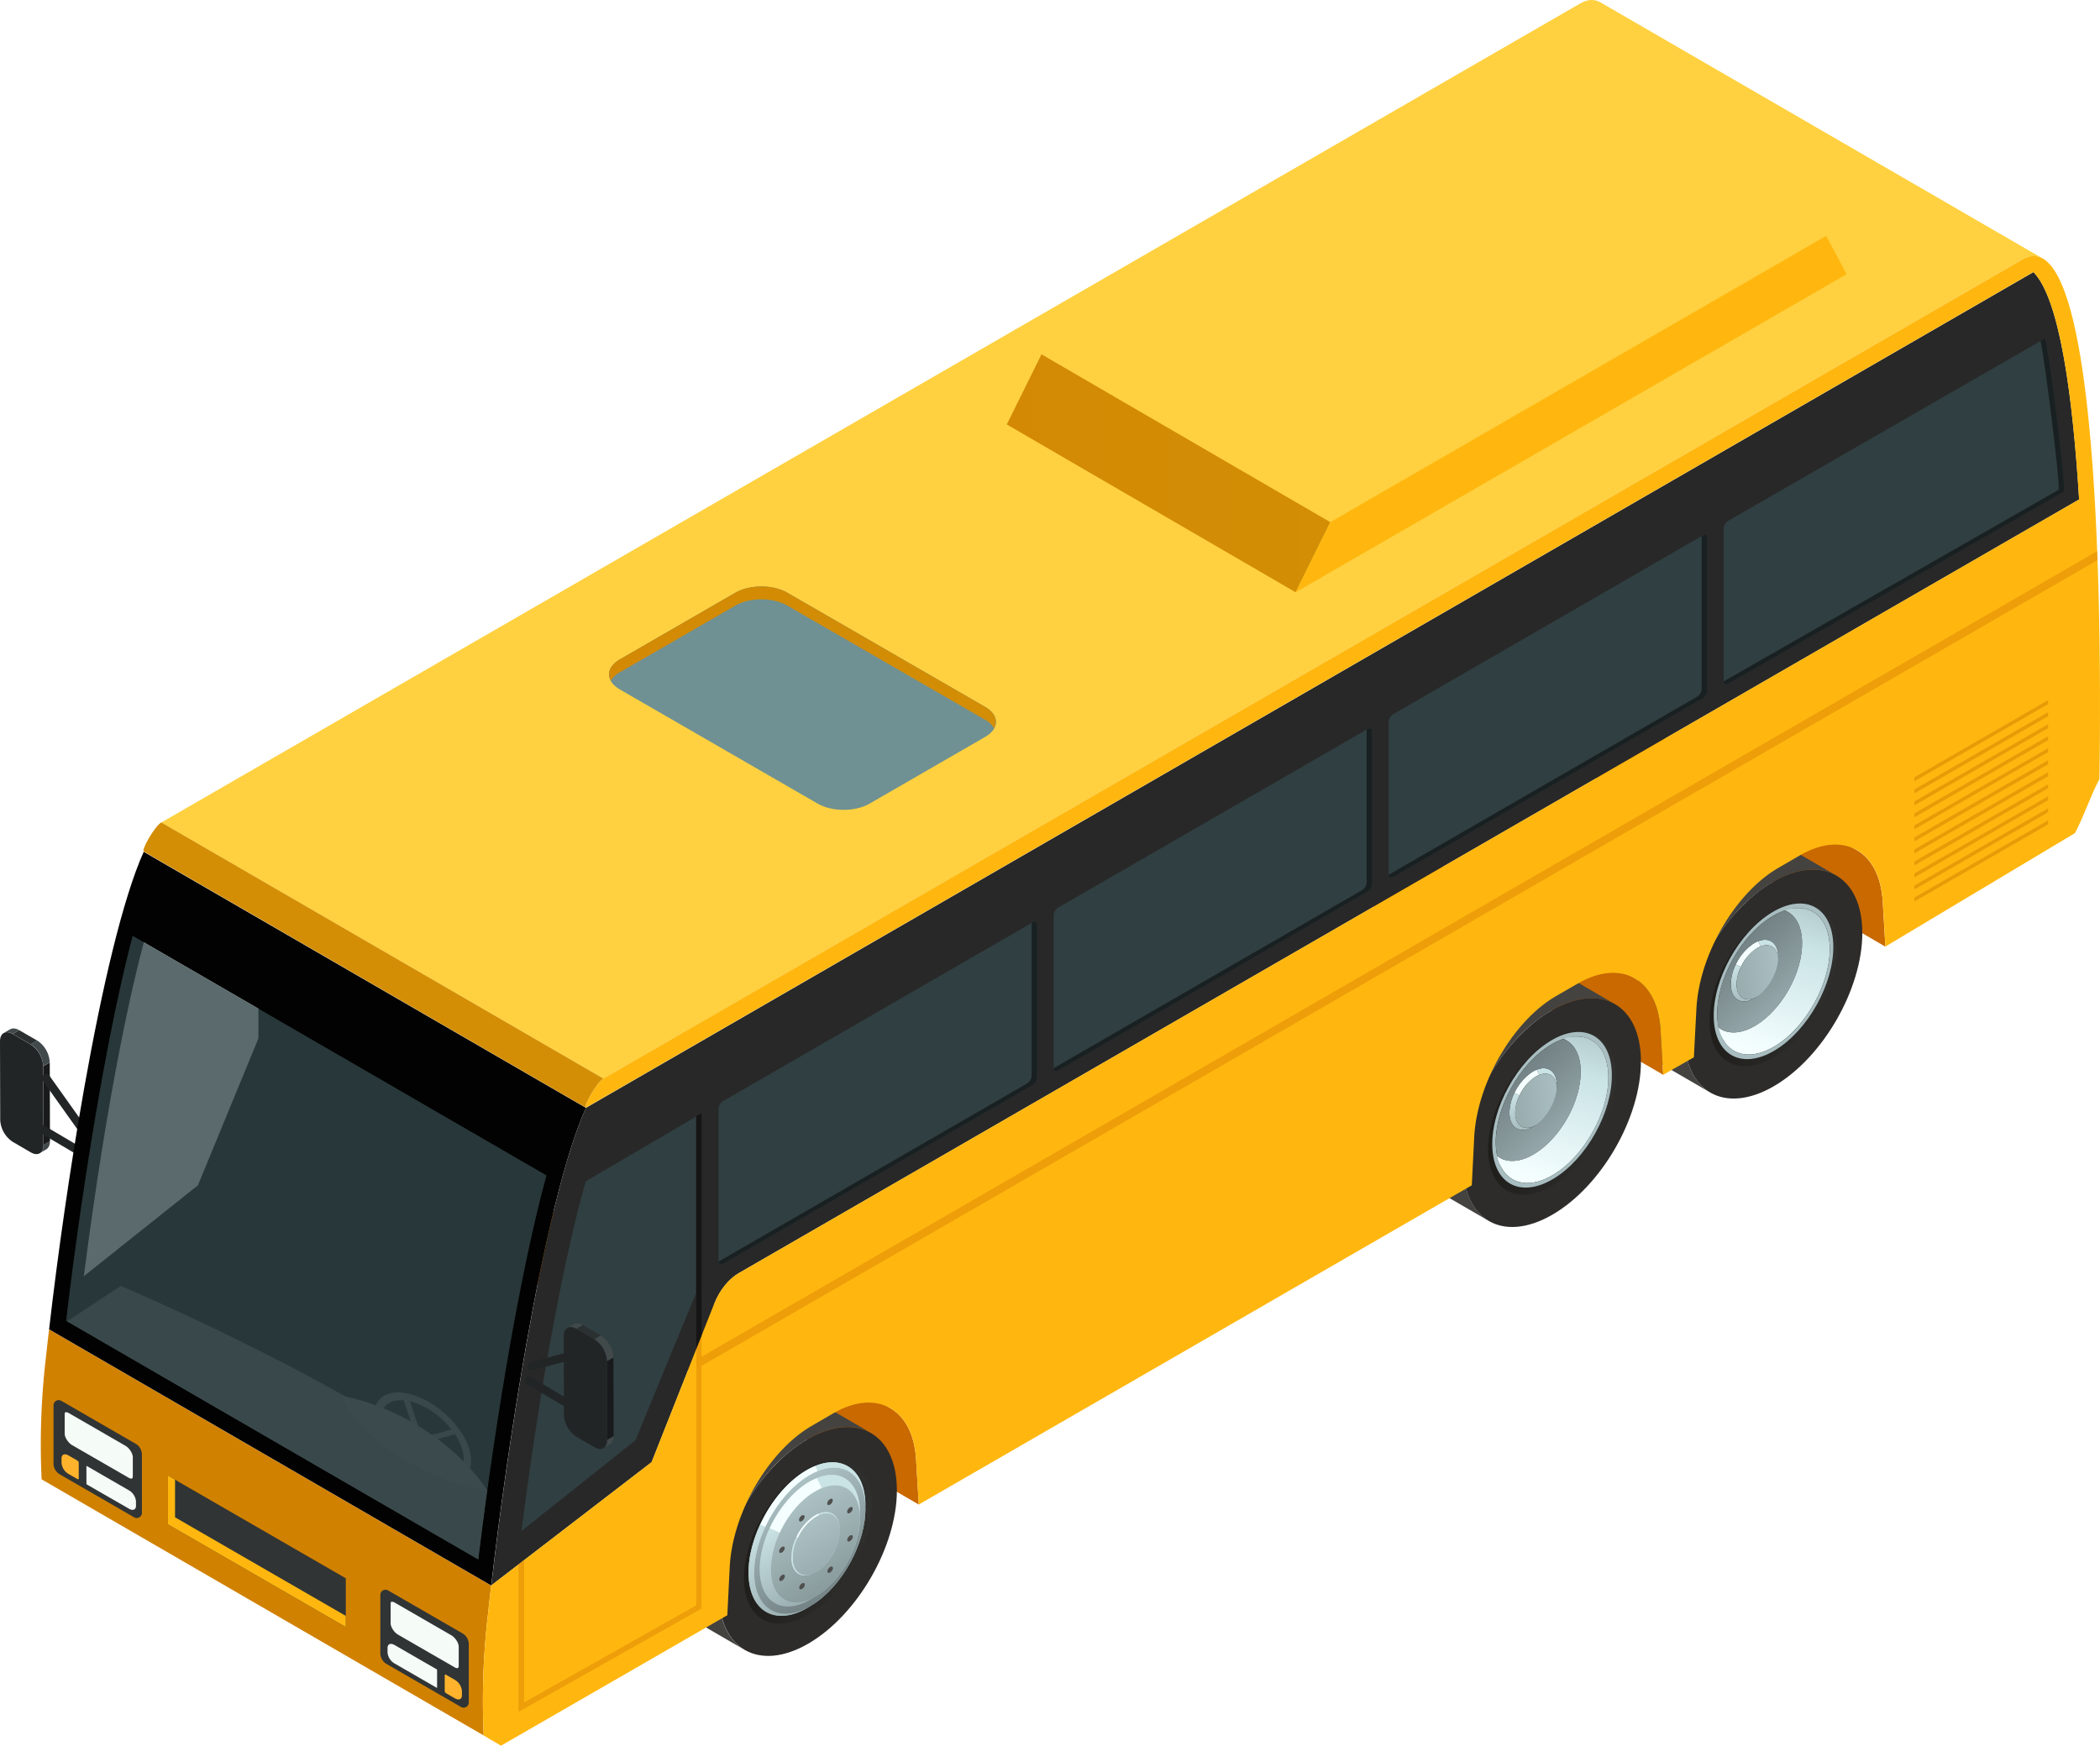 <svg xmlns="http://www.w3.org/2000/svg" xmlns:xlink="http://www.w3.org/1999/xlink" width="1000" height="831.45" viewBox="0 0 1000 831.45">
  <defs>
    <style>
      .cls-1 {
        fill: none;
      }

      .cls-2 {
        isolation: isolate;
      }

      .cls-3 {
        fill: #41494b;
      }

      .cls-4 {
        fill: #181a1b;
      }

      .cls-5 {
        fill: #2b3030;
      }

      .cls-6 {
        fill: #222526;
      }

      .cls-7 {
        fill: #c96900;
      }

      .cls-8 {
        fill: #444340;
      }

      .cls-9 {
        fill: #2d2c2b;
      }

      .cls-10, .cls-18, .cls-23, .cls-42, .cls-46 {
        opacity: 0.5;
      }

      .cls-10 {
        fill: url(#linear-gradient);
      }

      .cls-11 {
        fill: #f4feff;
      }

      .cls-12 {
        fill: #cae3e5;
      }

      .cls-13 {
        fill: url(#linear-gradient-2);
      }

      .cls-14 {
        fill: url(#linear-gradient-3);
      }

      .cls-15 {
        fill: url(#linear-gradient-4);
      }

      .cls-16 {
        fill: #a8bdc0;
      }

      .cls-17 {
        fill: url(#linear-gradient-5);
      }

      .cls-18 {
        fill: url(#linear-gradient-6);
      }

      .cls-19 {
        fill: url(#linear-gradient-7);
      }

      .cls-20 {
        fill: url(#linear-gradient-8);
      }

      .cls-21 {
        fill: url(#linear-gradient-9);
      }

      .cls-22 {
        fill: url(#linear-gradient-10);
      }

      .cls-23 {
        fill: url(#linear-gradient-11);
      }

      .cls-24 {
        fill: url(#linear-gradient-12);
      }

      .cls-25 {
        fill: url(#linear-gradient-13);
      }

      .cls-26 {
        fill: url(#linear-gradient-14);
      }

      .cls-27 {
        fill: url(#linear-gradient-15);
      }

      .cls-28 {
        fill: url(#linear-gradient-16);
      }

      .cls-29 {
        fill: url(#linear-gradient-17);
      }

      .cls-30 {
        fill: #50504f;
      }

      .cls-31, .cls-46 {
        fill: #d18100;
      }

      .cls-32, .cls-45 {
        fill: #ffd140;
      }

      .cls-33, .cls-42 {
        fill: #020202;
      }

      .cls-34 {
        clip-path: url(#clip-path);
      }

      .cls-35, .cls-43, .cls-45 {
        opacity: 0.4;
      }

      .cls-36 {
        fill: #d3d3d3;
      }

      .cls-37 {
        fill: #eaeaea;
      }

      .cls-38 {
        fill: #334547;
        opacity: 0.8;
      }

      .cls-39 {
        fill: #282828;
      }

      .cls-40 {
        fill: #ffb70f;
      }

      .cls-41 {
        fill: #d38e05;
      }

      .cls-43 {
        fill: #d37800;
      }

      .cls-44 {
        fill: url(#linear-gradient-18);
      }

      .cls-45 {
        mix-blend-mode: overlay;
      }

      .cls-47 {
        fill: #303435;
      }

      .cls-48 {
        fill: #f5fcf8;
      }

      .cls-49 {
        fill: #ffb32c;
      }

      .cls-50 {
        fill: #6f9193;
      }

      .cls-51 {
        fill: url(#linear-gradient-19);
      }
    </style>
    <linearGradient id="linear-gradient" x1="516.9" y1="468.73" x2="577.73" y2="468.73" gradientTransform="matrix(-1, 0, 0, 1, 1391.75, 0)" gradientUnits="userSpaceOnUse">
      <stop offset="0" stop-color="#323232"/>
      <stop offset="0.63" stop-color="#201f1d"/>
      <stop offset="1" stop-color="#12100c"/>
    </linearGradient>
    <linearGradient id="linear-gradient-2" x1="536.4" y1="478.18" x2="534.84" y2="502.36" gradientTransform="matrix(-0.99, 0.11, 0.11, 0.99, 1308.96, -73.43)" gradientUnits="userSpaceOnUse">
      <stop offset="0" stop-color="#cae3e5"/>
      <stop offset="1" stop-color="#9aaeb0"/>
    </linearGradient>
    <linearGradient id="linear-gradient-3" x1="517.81" y1="481.16" x2="538.95" y2="481.16" gradientTransform="matrix(-0.99, 0.11, 0.11, 0.99, 1308.96, -73.43)" gradientUnits="userSpaceOnUse">
      <stop offset="0" stop-color="#acc1c4"/>
      <stop offset="1" stop-color="#9aaeb0"/>
    </linearGradient>
    <linearGradient id="linear-gradient-4" x1="534.48" y1="520.1" x2="494.71" y2="430.24" gradientTransform="matrix(-0.99, 0.11, 0.11, 0.99, 1308.96, -73.43)" gradientUnits="userSpaceOnUse">
      <stop offset="0" stop-color="#f4feff"/>
      <stop offset="0.55" stop-color="#cae3e5"/>
      <stop offset="1" stop-color="#9aaeb0"/>
    </linearGradient>
    <linearGradient id="linear-gradient-5" x1="503.05" y1="517.05" x2="537.17" y2="469.68" gradientTransform="matrix(-0.99, 0.11, 0.11, 0.99, 1308.96, -73.43)" gradientUnits="userSpaceOnUse">
      <stop offset="0" stop-color="#acc1c4"/>
      <stop offset="1" stop-color="#748385"/>
    </linearGradient>
    <linearGradient id="linear-gradient-6" x1="622.32" y1="529.91" x2="683.15" y2="529.91" xlink:href="#linear-gradient"/>
    <linearGradient id="linear-gradient-7" x1="647.92" y1="527.37" x2="646.36" y2="551.54" xlink:href="#linear-gradient-2"/>
    <linearGradient id="linear-gradient-8" x1="629.34" y1="530.34" x2="650.47" y2="530.34" xlink:href="#linear-gradient-3"/>
    <linearGradient id="linear-gradient-9" x1="646" y1="569.29" x2="606.24" y2="479.42" xlink:href="#linear-gradient-4"/>
    <linearGradient id="linear-gradient-10" x1="614.58" y1="566.24" x2="648.69" y2="518.87" xlink:href="#linear-gradient-5"/>
    <linearGradient id="linear-gradient-11" x1="976.64" y1="734.18" x2="1037.49" y2="734.18" xlink:href="#linear-gradient"/>
    <linearGradient id="linear-gradient-12" x1="1021.74" y1="708.36" x2="993.24" y2="757.73" gradientTransform="matrix(-1, 0, 0, 1, 1391.75, 0)" gradientUnits="userSpaceOnUse">
      <stop offset="0" stop-color="#cfe7eb"/>
      <stop offset="0.51" stop-color="#a4b9bb"/>
      <stop offset="1" stop-color="#7f9191"/>
    </linearGradient>
    <linearGradient id="linear-gradient-13" x1="1019.68" y1="710.32" x2="992.56" y2="757.29" gradientTransform="matrix(-1, 0, 0, 1, 1391.75, 0)" xlink:href="#linear-gradient-5"/>
    <linearGradient id="linear-gradient-14" x1="1014.3" y1="716.45" x2="992.56" y2="754.11" gradientTransform="matrix(-1, 0, 0, 1, 1391.75, 0)" gradientUnits="userSpaceOnUse">
      <stop offset="0" stop-color="#acc1c4"/>
      <stop offset="1" stop-color="#899b9c"/>
    </linearGradient>
    <linearGradient id="linear-gradient-15" x1="1008.73" y1="725.61" x2="997.31" y2="745.4" gradientTransform="matrix(-1, 0, 0, 1, 1391.75, 0)" xlink:href="#linear-gradient-3"/>
    <linearGradient id="linear-gradient-16" x1="1031.17" y1="731.32" x2="1011.62" y2="765.2" gradientTransform="matrix(-1, 0, 0, 1, 1391.75, 0)" xlink:href="#linear-gradient-2"/>
    <linearGradient id="linear-gradient-17" x1="1037.58" y1="730.65" x2="1014.77" y2="770.16" gradientTransform="matrix(-1, 0, 0, 1, 1391.75, 0)" xlink:href="#linear-gradient-2"/>
    <clipPath id="clip-path">
      <path class="cls-1" d="M63.18,445.73C58,465.33,52.77,490.1,47.56,519.39c-6.15,34.76-11.83,73.52-16.09,109.72L227.76,742.79c4.21-34.63,9.63-71.16,15.46-104.09,4.33-24.34,10.21-53.94,17-78.87Z"/>
    </clipPath>
    <linearGradient id="linear-gradient-18" x1="479.42" y1="225.4" x2="633.53" y2="225.4" gradientUnits="userSpaceOnUse">
      <stop offset="0" stop-color="#d38904"/>
      <stop offset="1" stop-color="#d38e05"/>
    </linearGradient>
    <linearGradient id="linear-gradient-19" x1="290.08" y1="313.08" x2="474.2" y2="313.08" xlink:href="#linear-gradient-18"/>
  </defs>
  <title>bus</title>
  <g id="Слой_2" data-name="Слой 2">
    <g id="_0" data-name="0">
      <g>
        <g>
          <g>
            <g class="cls-2">
              <g class="cls-2">
                <g class="cls-2">
                  <path class="cls-3" d="M18.94,549.23l3.09-1.8c1.09-.63,1.76-2,1.77-3.9l-3.09,1.8c0,1.92-.68,3.26-1.77,3.9Z"/>
                </g>
              </g>
              <g class="cls-2">
                <g class="cls-2">
                  <path class="cls-3" d="M6,492.45l3.09-1.8c-1.66-1-3.17-1-4.26-.41L1.77,492c1.09-.64,2.6-.55,4.26.41Z"/>
                </g>
              </g>
              <polygon class="cls-4" points="20.7 545.33 23.8 543.53 23.7 506.04 20.61 507.83 20.7 545.33"/>
              <polygon class="cls-5" points="14.62 497.41 17.71 495.61 9.12 490.65 6.03 492.45 14.62 497.41"/>
              <g class="cls-2">
                <path class="cls-3" d="M20.61,507.83,23.7,506a13.27,13.27,0,0,0-6-10.43l-3.09,1.8a13.27,13.27,0,0,1,6,10.43Z"/>
              </g>
              <path class="cls-6" d="M6,492.45c-3.31-1.91-6-.36-6,3.49l.1,37.5a13.27,13.27,0,0,0,6,10.43l8.59,5c3.31,1.91,6,.36,6-3.49l-.1-37.5a13.27,13.27,0,0,0-6-10.43Z"/>
            </g>
            <path class="cls-6" d="M38.88,550.91a2,2,0,0,0,1-3.68L18.13,534.38c-.92-.58-3,2.85-2,3.4l21.76,12.85A1.9,1.9,0,0,0,38.88,550.91Z"/>
            <path class="cls-6" d="M41.66,543.2a2,2,0,0,0,1.61-3.12L23.75,512.64a2,2,0,1,0-3.22,2.29l19.53,27.44A2,2,0,0,0,41.66,543.2Z"/>
          </g>
          <g>
            <g class="cls-2">
              <g>
                <path class="cls-7" d="M710,321l1.27,21.48,186.53,108.4-1.27-21.48c-.72-12-5.32-20.39-12.21-24.39L697.82,296.56C704.71,300.57,709.31,308.92,710,321Z"/>
                <g>
                  <g class="cls-2">
                    <path class="cls-8" d="M786.06,447.88a102,102,0,0,1,16.4-25.79A75.18,75.18,0,0,1,821,406.49c11.78-6.8,22.46-7.43,30.17-3l23.32,13.55c-7.71-4.48-18.38-3.85-30.17,3a75.18,75.18,0,0,0-18.52,15.59,102,102,0,0,0-16.4,25.79c-4.65,10.52-7.35,21.56-7.32,31.75,0,13.36,4.76,22.77,12.36,27.19L791.1,506.81c-7.61-4.42-12.32-13.82-12.36-27.19C778.71,469.43,781.41,458.39,786.06,447.88Z"/>
                    <path class="cls-9" d="M844.3,420c23.41-13.52,42.45-2.67,42.52,24.19S868,503.89,844.58,517.41s-42.45,2.67-42.52-24.23S820.89,433.56,844.3,420Z"/>
                  </g>
                  <path class="cls-10" d="M844.34,433.79c16.8-9.7,30.46-1.91,30.51,17.36S861.33,494,844.54,503.66s-30.46,1.91-30.51-17.39S827.54,443.49,844.34,433.79Z"/>
                  <g>
                    <g class="cls-2">
                      <g class="cls-2">
                        <g class="cls-2">
                          <path class="cls-11" d="M846.77,455.49l0,1.61c.14,6.32-4.19,14.11-9.67,17.42l-.17.1-1.38.8.19-.11c6.23-3.76,11.16-12.63,11-19.81Z"/>
                        </g>
                      </g>
                      <path class="cls-12" d="M837.19,448.29l1.18,2.48c4.67-1.86,8.3.7,8.43,6.33l0-1.61c-.14-6.41-4.27-9.31-9.59-7.2Z"/>
                      <g class="cls-2">
                        <g class="cls-2">
                          <path class="cls-13" d="M835.58,475.41l1.38-.8c-5.4,3.15-9.86.7-10-5.56a19.33,19.33,0,0,1,2.05-8.53l-2.47-1.13a22,22,0,0,0-2.34,9.7c.16,7.11,5.23,9.91,11.38,6.32Z"/>
                          <path class="cls-11" d="M835.21,449.28a13.55,13.55,0,0,1,2-1l1.18,2.48a11.86,11.86,0,0,0-1.74.87,21.14,21.14,0,0,0-7.62,8.89l-2.47-1.13A24.06,24.06,0,0,1,835.21,449.28Z"/>
                        </g>
                      </g>
                      <path class="cls-14" d="M836.63,451.64c-5.48,3.3-9.81,11.1-9.67,17.42s4.69,8.76,10.17,5.46,9.81-11.1,9.67-17.42S842.11,448.34,836.63,451.64Z"/>
                      <g class="cls-2">
                        <path class="cls-15" d="M855.78,432.5l-6.54.2s-1.67.23-.51.54c5.54,1.49,9.21,6.91,9.4,15.39.32,14.42-9.57,32.21-22.07,39.75-7.59,4.57-14.4,4.32-18.65.19-.85-.82.53,2,.53,2l2.52,4.48c4.49,8,13.94,9.73,24.72,3.23,14.81-8.93,26.51-30,26.13-47.07-.27-12.15-6.57-19-15.52-18.71Z"/>
                      </g>
                      <path class="cls-16" d="M873,450.22c.4,18.13-12,40.5-27.75,50s-28.79,2.47-29.18-15.66,12-40.5,27.75-50S872.57,432.09,873,450.22Zm-29.14-13.75c-14.81,8.93-26.51,30-26.13,47.07s12.68,23.67,27.48,14.75,26.51-30,26.13-47.07-12.68-23.67-27.48-14.75Z"/>
                    </g>
                    <path class="cls-17" d="M818.37,489.41c4.28,3.31,10.65,3.23,17.7-1,12.5-7.54,22.39-25.34,22.07-39.75-.17-7.88-3.37-13.09-8.26-15a30.45,30.45,0,0,0-6,2.82c-14.81,8.93-26.51,30-26.13,47.07A30.15,30.15,0,0,0,818.37,489.41Zm5.84-20.32c-.16-7.18,4.77-16.05,11-19.81s11.41-1,11.57,6.21-4.77,16.05-11,19.81S824.36,476.28,824.21,469.09Z"/>
                  </g>
                </g>
                <path class="cls-7" d="M778.57,466,592,357.63c6.89,4,11.49,12.36,12.21,24.39l1.27,21.48L792,511.91l-1.27-21.48C790.05,478.39,785.46,470,778.57,466Z"/>
                <g>
                  <g class="cls-2">
                    <path class="cls-8" d="M680.64,509.06A102,102,0,0,1,697,483.27a75.18,75.18,0,0,1,18.52-15.59c11.78-6.8,22.46-7.43,30.17-3L769,478.27c-7.71-4.48-18.38-3.85-30.17,3a75.17,75.17,0,0,0-18.52,15.59A102,102,0,0,0,704,522.61c-4.65,10.52-7.35,21.56-7.32,31.75,0,13.36,4.76,22.77,12.36,27.19L685.68,568c-7.61-4.42-12.33-13.82-12.36-27.19C673.29,530.62,676,519.58,680.64,509.06Z"/>
                    <path class="cls-9" d="M738.88,481.23c23.41-13.52,42.45-2.67,42.52,24.19s-18.84,59.66-42.25,73.17-42.45,2.67-42.52-24.23S715.47,494.74,738.88,481.23Z"/>
                  </g>
                  <path class="cls-18" d="M738.92,495c16.8-9.7,30.46-1.91,30.51,17.36s-13.52,42.81-30.31,52.51-30.46,1.91-30.51-17.39S722.12,504.68,738.92,495Z"/>
                  <g>
                    <g class="cls-2">
                      <g class="cls-2">
                        <g class="cls-2">
                          <path class="cls-11" d="M741.35,516.67l0,1.61c.14,6.32-4.19,14.11-9.67,17.42l-.17.1-1.38.8.19-.11c6.23-3.76,11.16-12.63,11-19.81Z"/>
                        </g>
                      </g>
                      <path class="cls-12" d="M731.77,509.47l1.18,2.48c4.67-1.86,8.3.7,8.43,6.33l0-1.61c-.14-6.41-4.27-9.31-9.59-7.2Z"/>
                      <g class="cls-2">
                        <g class="cls-2">
                          <path class="cls-19" d="M730.16,536.6l1.38-.8c-5.4,3.15-9.86.69-10-5.56a19.33,19.33,0,0,1,2.05-8.53l-2.47-1.13a22,22,0,0,0-2.34,9.7c.16,7.11,5.23,9.91,11.38,6.32Z"/>
                          <path class="cls-11" d="M729.78,510.47a13.58,13.58,0,0,1,2-1l1.18,2.48a11.86,11.86,0,0,0-1.74.87,21.15,21.15,0,0,0-7.62,8.89l-2.47-1.13A24.06,24.06,0,0,1,729.78,510.47Z"/>
                        </g>
                      </g>
                      <path class="cls-20" d="M731.21,512.82c-5.48,3.3-9.81,11.1-9.67,17.42s4.69,8.76,10.17,5.46,9.81-11.1,9.67-17.42S736.69,509.52,731.21,512.82Z"/>
                      <g class="cls-2">
                        <path class="cls-21" d="M750.36,493.69l-6.54.2s-1.67.23-.51.54c5.54,1.49,9.21,6.91,9.4,15.39.32,14.42-9.57,32.21-22.07,39.75-7.59,4.57-14.4,4.32-18.65.19-.85-.82.53,2,.53,2l2.52,4.48c4.49,8,13.94,9.73,24.72,3.23,14.81-8.93,26.51-30,26.13-47.07-.27-12.15-6.57-19-15.52-18.71Z"/>
                      </g>
                      <path class="cls-16" d="M767.54,511.4c.4,18.13-12,40.5-27.75,50s-28.79,2.47-29.18-15.66,12-40.5,27.75-50S767.15,493.28,767.54,511.4ZM738.4,497.66c-14.81,8.93-26.51,30-26.13,47.07s12.68,23.67,27.48,14.75,26.51-30,26.13-47.07-12.68-23.67-27.48-14.75Z"/>
                    </g>
                    <path class="cls-22" d="M712.95,550.6c4.28,3.31,10.65,3.23,17.7-1,12.5-7.54,22.39-25.34,22.07-39.75-.17-7.88-3.37-13.09-8.26-15a30.44,30.44,0,0,0-6,2.82c-14.81,8.93-26.51,30-26.13,47.07A30.15,30.15,0,0,0,712.95,550.6Zm5.84-20.32c-.16-7.18,4.77-16.05,11-19.81s11.41-1,11.57,6.21-4.77,16.05-11,19.81S718.94,537.46,718.79,530.28Z"/>
                  </g>
                </g>
                <path class="cls-7" d="M424,670.73,237.49,562.33c6.89,4,11.49,12.36,12.21,24.39L251,608.21,437.5,716.6l-1.27-21.48C435.51,683.09,430.91,674.73,424,670.73Z"/>
                <g>
                  <g class="cls-2">
                    <path class="cls-8" d="M326.29,713.33a102,102,0,0,1,16.41-25.8,75.21,75.21,0,0,1,18.53-15.6c11.79-6.81,22.47-7.44,30.18-3l23.33,13.56c-7.71-4.48-18.39-3.85-30.18,3A75.21,75.21,0,0,0,366,701.08a102,102,0,0,0-16.41,25.8c-4.65,10.52-7.36,21.57-7.33,31.76,0,13.37,4.76,22.77,12.37,27.2l-23.33-13.56c-7.61-4.42-12.33-13.83-12.37-27.2C318.93,734.89,321.64,723.85,326.29,713.33Z"/>
                    <path class="cls-9" d="M384.55,685.48C408,672,427,682.81,427.09,709.68s-18.84,59.68-42.26,73.2-42.46,2.67-42.54-24.24S361.13,699,384.55,685.48Z"/>
                  </g>
                  <path class="cls-23" d="M384.59,699.24c16.8-9.7,30.47-1.91,30.52,17.37s-13.52,42.82-30.33,52.53-30.47,1.91-30.52-17.39S367.79,708.94,384.59,699.24Z"/>
                  <g>
                    <g class="cls-2">
                      <path class="cls-24" d="M383.18,700.78c-15.36,9.5-27.32,31.65-26.73,49.47s13.52,24.57,28.88,15.07,27.32-31.65,26.73-49.47S398.54,691.28,383.18,700.78Z"/>
                      <g class="cls-2">
                        <g class="cls-2">
                          <path class="cls-12" d="M412.08,716.43l0,1.56c.31,16.86-11,37.58-25.45,46.53l-1.32.81c15.19-9.4,27.07-31.17,26.75-48.89Z"/>
                        </g>
                      </g>
                      <path class="cls-25" d="M412.09,717.44c.57,17-10.82,38-25.44,47.08s-26.92,2.62-27.48-14.34,10.82-38,25.44-47.08S411.53,700.48,412.09,717.44Zm-27.38-11.3c-13.17,8.14-23.43,27.13-22.92,42.41s11.59,21.06,24.76,12.92,23.43-27.13,22.92-42.41S397.88,698,384.71,706.14Z"/>
                      <g class="cls-2">
                        <g class="cls-2">
                          <path class="cls-12" d="M409.48,719.55l.06,3c.24,13.52-8.81,30.13-20.4,37.29l-2.58,1.58c13-8.06,23.2-26.72,22.93-41.92Z"/>
                        </g>
                      </g>
                      <path class="cls-26" d="M409.53,722.16c.45,13.59-8.68,30.49-20.39,37.73s-21.58,2.1-22-11.5,8.68-30.49,20.39-37.73S409.07,708.57,409.53,722.16Zm-21.65-.24c-6.36,3.93-11.31,13.1-11.07,20.48s5.6,10.17,12,6.24,11.31-13.1,11.07-20.48-5.6-10.17-12-6.24Z"/>
                      <g class="cls-2">
                        <g class="cls-2">
                          <path class="cls-12" d="M399.77,727.25l0,.48q0,.43.06.88c.24,7.14-4.56,16-10.72,19.83q-.53.33-1.06.59l-.43.22q.54-.27,1.09-.61c6.36-3.93,11.31-13.1,11.07-20.48q0-.47-.06-.91Z"/>
                        </g>
                      </g>
                      <path class="cls-12" d="M389.62,721l.37.68c5.14-2.26,9.27.2,9.83,6.06l0-.48c-.58-6-4.85-8.59-10.16-6.25Z"/>
                      <path class="cls-12" d="M387.67,749.26l.43-.22c-5.68,2.89-10.3.1-10.52-6.64a22.06,22.06,0,0,1,2.35-10l-.7-.33a22.78,22.78,0,0,0-2.43,10.31c.23,7,5,9.84,10.87,6.85Z"/>
                      <path class="cls-27" d="M388.3,722.57c-6.16,3.81-11,12.69-10.72,19.83s5.42,9.85,11.58,6,11-12.69,10.72-19.83S394.45,718.76,388.3,722.57Z"/>
                      <path class="cls-12" d="M389,704l2.32,4.77c10-4.07,17.85,1.34,18.25,13.44q0,.22,0,.44l-.06-3q0-.25,0-.49C409,705.46,400.18,699.38,389,704Z"/>
                      <path class="cls-12" d="M388.14,698.23l1.19,2.44c12.46-5.08,22.26,1.67,22.77,16.77,0,.18,0,.37,0,.55l0-1.56q0-.29,0-.58c-.53-15.87-10.84-23-23.93-17.62Z"/>
                      <path class="cls-28" d="M386.55,761.47l2.58-1.58c-11.71,7.25-21.58,2.1-22-11.5A41.59,41.59,0,0,1,371.3,730l-4.8-2.13c-3.15,6.79-4.93,14.06-4.71,20.65.51,15.28,11.59,21.06,24.76,12.92Z"/>
                      <g class="cls-2">
                        <g class="cls-2">
                          <path class="cls-29" d="M385.33,765.32l1.32-.81c-14.61,9-26.92,2.62-27.48-14.34-.24-7.31,1.73-15.37,5.23-22.92l-2.46-1.09c-3.67,7.93-5.75,16.41-5.49,24.08.59,17.82,13.52,24.57,28.88,15.07Z"/>
                          <g>
                            <path class="cls-11" d="M387.87,721.92a14.09,14.09,0,0,1,1.74-.92l.37.68a13.79,13.79,0,0,0-1.69.89,23.79,23.79,0,0,0-8.36,9.85l-.7-.33A24.57,24.57,0,0,1,387.87,721.92Z"/>
                            <path class="cls-11" d="M384.71,706.14A28.61,28.61,0,0,1,389,704l2.32,4.77a25.5,25.5,0,0,0-3.78,1.94C380.83,714.79,375,722,371.3,730l-4.8-2.13C370.66,718.92,377.22,710.77,384.71,706.14Z"/>
                            <path class="cls-11" d="M383.18,700.78a33.47,33.47,0,0,1,5-2.55l1.19,2.44a31.78,31.78,0,0,0-4.71,2.42c-8.32,5.14-15.59,14.19-20.21,24.16l-2.46-1.09C366.8,715.69,374.44,706.18,383.18,700.78Z"/>
                          </g>
                        </g>
                      </g>
                    </g>
                    <path class="cls-30" d="M404.18,718.4c.66-.68,1.44-.84,1.74-.35s0,1.44-.66,2.12-1.44.84-1.74.35S403.51,719.09,404.18,718.4Zm-10.06,30.47c.3.49,1.08.34,1.74-.35s1-1.63.66-2.12-1.08-.34-1.74.35S393.82,748.38,394.12,748.88Zm-20.53-11c.26-.83-.08-1.39-.77-1.26a2.65,2.65,0,0,0-1.7,1.75c-.26.83.08,1.39.77,1.26A2.65,2.65,0,0,0,373.58,737.85Zm29.95-4.93c-.26.83.08,1.39.77,1.26a2.65,2.65,0,0,0,1.7-1.75c.26-.83-.08-1.39-.77-1.26A2.65,2.65,0,0,0,403.53,732.92Zm-22.93-8.56c.3.49,1.08.34,1.74-.35s1-1.63.66-2.12-1.08-.34-1.74.35S380.3,723.87,380.6,724.36Zm-9.4,28.35c.3.49,1.08.34,1.74-.35s1-1.63.66-2.12-1.08-.34-1.74.35S370.9,752.22,371.2,752.71Zm9.48,3c-.26.83.08,1.39.77,1.26a2.65,2.65,0,0,0,1.7-1.75c.26-.83-.08-1.39-.77-1.26A2.65,2.65,0,0,0,380.68,755.67ZM394,715.58c-.26.83.08,1.39.77,1.26a2.65,2.65,0,0,0,1.7-1.75c.26-.83-.08-1.39-.77-1.26A2.65,2.65,0,0,0,394,715.58Z"/>
                  </g>
                </g>
              </g>
              <g class="cls-2">
                <path class="cls-31" d="M230.35,826.59l-210.53-122A352.83,352.83,0,0,1,21.59,649c.57-5.1,1.13-10.37,1.79-15.81l210.53,122c-.66,5.44-1.23,10.71-1.79,15.81a352.91,352.91,0,0,0-1.78,55.68Z"/>
              </g>
              <path class="cls-32" d="M762.3,1.22c-2.93-1.7-6.17-1.68-9.76.39L76.79,391.76l210.53,122L963.07,123.57c3.58-2.07,6.83-2.09,9.76-.39Z"/>
              <path class="cls-33" d="M68.43,405.7C58.4,428,48.48,471,40.12,518.07c-6.85,38.72-12.73,80.22-16.74,115.08l210.53,122c4-34.86,9.89-76.36,16.74-115.08C259,593,268.93,549.92,279,527.65Zm54.63,88.86-28.82,70L39.92,607.84C51.58,517,63.7,466.63,68.48,448.8l54.58,31.61Z"/>
              <g class="cls-34">
                <g class="cls-35">
                  <g>
                    <path class="cls-36" d="M178.68,677.27c2.35,11.12,14.42,23.47,26.89,27.54s20.71-1.67,18.36-12.79S209.52,668.55,197,664.49,176.33,666.16,178.68,677.27Zm2.87,1.74c-2-9.56,5.06-14.5,15.79-11s21.11,14.13,23.13,23.69-5.06,14.5-15.79,11S183.58,688.57,181.55,679Z"/>
                    <polygon class="cls-36" points="194.44 665.4 201.07 684.79 216.74 680.31 217.46 682.83 199.4 688 191.96 666.25 194.44 665.4"/>
                  </g>
                  <path class="cls-36" d="M28.32,631.79l29.13-19.31s122.93,51.62,181.2,102.76l-19.27,49.36L27.7,645.54Z"/>
                  <path class="cls-37" d="M163.55,665.06c4.19,18.12,41.89,42.06,68.47,44.85,0,0-8.7-14.67-28.12-27.76C182.34,667.62,163.55,665.06,163.55,665.06Z"/>
                </g>
              </g>
              <path class="cls-38" d="M63.18,445.73C58,465.33,52.77,490.1,47.56,519.39c-6.15,34.76-11.83,73.52-16.09,109.72L227.76,742.79c4.21-34.63,9.63-71.16,15.46-104.09,4.33-24.34,10.21-53.94,17-78.87Z"/>
              <path class="cls-39" d="M968.31,129.6c12.46,12.52,18.68,58.53,21.77,108.29L351.82,606.38c-4.73,2.73-9.11,8.15-11.51,14.2l-30,75.83-76.35,58.69c4-34.86,9.89-76.36,16.74-115.08C259,593,268.93,549.92,279,527.65Z"/>
              <path class="cls-40" d="M963.07,123.57c38.8-22.4,37.48,194.92,36.66,247.55-3.08,5.28-8.57,20.35-11.7,25.71l-90.21,54-1.27-21.48c-1.47-24.53-19-33.77-39.36-22l-10.33,6c-20.32,11.73-37.78,41.2-39.06,67.32l-1.19,22.91L792,511.91l-1.27-21.48c-1.47-24.53-19-33.77-39.36-22l-10.28,5.93C720.82,486,703.36,515.51,702,541.66l-1.14,22.88L437.5,716.6l-1.27-21.48c-1.47-24.53-19-33.77-39.36-22l-10.33,6c-20.27,11.7-37.78,41.2-39.06,67.32l-1.14,22.88L238.58,831.45c-2.76-1.63-5.52-3.2-8.23-4.86a352.91,352.91,0,0,1,1.78-55.68c.57-5.1,1.13-10.37,1.79-15.81l76.35-58.69,30-75.83c2.4-6.05,6.78-11.47,11.51-14.2l638.25-368.5c-3.09-49.76-9.31-95.77-21.77-108.29L279,527.57c-1.31-.63,5.14-12,8.32-13.86Z"/>
              <g class="cls-2">
                <path class="cls-41" d="M279,527.57l-210.53-122c-1.31-.63,5.14-12,8.32-13.86l210.53,122c-3.19,1.84-9.63,13.22-8.32,13.86Z"/>
              </g>
              <path class="cls-38" d="M279,562.58s-15.75,50.23-30.71,166.66L302.59,686l28.82-70V531.88Z"/>
            </g>
            <polygon class="cls-42" points="331.56 642.67 334.08 636.31 334.08 530.28 331.56 531.56 331.56 642.67"/>
            <path class="cls-43" d="M998.83,266.77c-.05-1.42-.1-2.84-.16-4.27L334.08,646.2v-9.9l-2.52,6.36V764.61l-82,46.23V743.06l-2.64,2v70.28l87.14-49.19V650.56Z"/>
            <path class="cls-38" d="M491.59,516.89l-147.19,85c-1.24.72-2.25.29-2.25-.95v-73a4.66,4.66,0,0,1,2.25-3.54l147.19-85c1.24-.72,2.25-.29,2.25,1v73A4.66,4.66,0,0,1,491.59,516.89Zm161.8-95.66v-73c0-1.24-1-1.67-2.25-.95L504,432.22a4.66,4.66,0,0,0-2.25,3.54v73c0,1.24,1,1.67,2.25.95l147.19-85A4.66,4.66,0,0,0,653.39,421.23Zm159.55-92.12v-73c0-1.24-1-1.67-2.25-1l-147.19,85a4.66,4.66,0,0,0-2.25,3.54v73c0,1.24,1,1.67,2.25,1l147.19-85A4.66,4.66,0,0,0,812.94,329.11ZM973.7,161.28,823.05,248a4.66,4.66,0,0,0-2.25,3.54v73c0,1.24,1,1.67,2.25.95l159.79-91.41C984.08,233.39,974.95,160.56,973.7,161.28Z"/>
            <path class="cls-42" d="M653.39,348.19v73a4.66,4.66,0,0,1-2.25,3.54L504,509.75c-1.24.72-2.25.29-2.25-1v0L648.54,424a4.66,4.66,0,0,0,2.25-3.54v-73l.35-.2C652.38,346.53,653.39,347,653.39,348.19ZM973.7,161.28l-2,1.15c2.38,11.42,9.65,70.25,8.53,70.9L820.8,324.53v0c0,1.24,1,1.67,2.25,1l159.79-91.41C984.08,233.39,974.95,160.56,973.7,161.28ZM491.59,439.36l-.35.2v73A4.66,4.66,0,0,1,489,516.1L342.16,600.88v0c0,1.24,1,1.67,2.25,1l147.19-85a4.66,4.66,0,0,0,2.25-3.54v-73C493.84,439.07,492.83,438.64,491.59,439.36Zm319.1-184.23-.35.2v73a4.66,4.66,0,0,1-2.25,3.54L661.25,416.65v0c0,1.24,1,1.67,2.25,1l147.19-85a4.66,4.66,0,0,0,2.25-3.54v-73C812.94,254.84,811.93,254.41,810.69,255.13Z"/>
            <g class="cls-2">
              <polygon class="cls-44" points="616.97 282.1 479.42 202.16 495.98 168.7 633.53 248.64 616.97 282.1"/>
              <polygon class="cls-32" points="732.07 32.39 495.98 168.7 633.53 248.64 869.63 112.33 732.07 32.39"/>
              <polygon class="cls-45" points="732.07 32.39 495.98 168.7 633.53 248.64 869.63 112.33 732.07 32.39"/>
              <polygon class="cls-40" points="869.63 112.33 879.36 130.61 616.97 282.1 633.53 248.64 869.63 112.33"/>
            </g>
          </g>
          <g>
            <path class="cls-6" d="M253,652.71a2,2,0,0,0,.51-.07l25-6.68a2,2,0,1,0-1-3.82l-25,6.68a2,2,0,0,0,.51,3.89Z"/>
            <path class="cls-6" d="M273.82,672.58a2,2,0,0,0,1-3.68L253.06,656a2,2,0,1,0-2,3.4l21.76,12.85A1.9,1.9,0,0,0,273.82,672.58Z"/>
            <g class="cls-2">
              <g class="cls-2">
                <g class="cls-2">
                  <path class="cls-3" d="M287.34,689.69l3.09-1.8c1.09-.63,1.76-2,1.77-3.9l-3.09,1.8c0,1.92-.68,3.26-1.77,3.9Z"/>
                </g>
              </g>
              <g class="cls-2">
                <g class="cls-2">
                  <path class="cls-3" d="M274.43,632.91l3.09-1.8c-1.66-1-3.17-1-4.26-.41l-3.09,1.8c1.09-.64,2.6-.55,4.26.41Z"/>
                </g>
              </g>
              <polygon class="cls-4" points="289.11 685.8 292.2 684 292.11 646.5 289.01 648.3 289.11 685.8"/>
              <polygon class="cls-5" points="283.02 637.87 286.11 636.08 277.53 631.12 274.44 632.91 283.02 637.87"/>
              <g class="cls-2">
                <path class="cls-3" d="M289,648.3l3.09-1.8a13.27,13.27,0,0,0-6-10.43l-3.09,1.8a13.27,13.27,0,0,1,6,10.43Z"/>
              </g>
              <path class="cls-6" d="M274.43,632.91c-3.31-1.91-6-.36-6,3.49l.1,37.5a13.27,13.27,0,0,0,6,10.43l8.59,5c3.31,1.91,6,.36,6-3.49l-.1-37.5a13.27,13.27,0,0,0-6-10.43Z"/>
            </g>
          </g>
          <path class="cls-46" d="M975.31,352.53l-63.72,36.79v-1.91l63.72-36.79Zm0-7.63-63.72,36.79v1.91l63.72-36.79Zm0-5.73L911.59,376v1.91l63.72-36.79Zm0,22.9-63.72,36.79v1.91L975.31,364Zm0-28.63-63.72,36.79v1.91l63.72-36.79Zm0,22.9-63.72,36.79V395l63.72-36.79Zm0,34.36-63.72,36.79v1.91l63.72-36.79Zm0-5.73-63.72,36.79v1.91l63.72-36.79Zm0-5.73L911.59,416v1.91l63.72-36.79Zm0-11.45-63.72,36.79v1.91l63.72-36.79Zm0,5.73-63.72,36.79v1.91l63.72-36.79Z"/>
        </g>
        <g>
          <polygon class="cls-47" points="80 726.04 164.67 774.92 164.67 751.72 80 702.84 80 726.04"/>
          <polygon class="cls-40" points="83.35 722.68 83.35 704.77 80 702.83 80 726.03 164.67 774.92 164.67 769.63 83.35 722.68"/>
        </g>
        <path class="cls-47" d="M184.8,757.5l35.42,20.45a6,6,0,0,1,3,5.23v27.7a2.46,2.46,0,0,1-3.69,2.13l-35.42-20.45a6,6,0,0,1-3-5.23v-27.7A2.46,2.46,0,0,1,184.8,757.5Z"/>
        <path class="cls-47" d="M29.16,667.18l35.42,20.45a6,6,0,0,1,3,5.23v27.7a2.46,2.46,0,0,1-3.69,2.13L28.49,702.24a6,6,0,0,1-3-5.23v-27.7A2.46,2.46,0,0,1,29.16,667.18Z"/>
        <g>
          <path class="cls-48" d="M62.6,704.27a2.91,2.91,0,0,1-1.39-.47L34.34,688.29c-1.88-1.09-3.53-3.64-3.53-5.45V673.6c0-1,.4-1,.63-1a3,3,0,0,1,1.39.47l26.88,15.52c1.88,1.08,3.53,3.64,3.53,5.45v9.23C63.24,703.69,63,704.27,62.6,704.27Z"/>
          <path class="cls-48" d="M41.29,698.22l20.18,11.65A6.8,6.8,0,0,1,64.75,715v2.23c0,1.81-1.47,2.43-3.28,1.38L41.29,707a.28.28,0,0,1-.13-.21v-8.52C41.16,698.2,41.22,698.18,41.29,698.22Z"/>
          <path class="cls-49" d="M32.58,693.19l4.28,2.47a1.31,1.31,0,0,1,.63,1v7.52c0,.35-.28.47-.63.27L32.58,702a6.8,6.8,0,0,1-3.28-5.17v-2.23C29.3,692.76,30.77,692.14,32.58,693.19Z"/>
        </g>
        <g>
          <path class="cls-48" d="M217.81,794.54a3,3,0,0,1-1.39-.46l-26.88-15.52c-1.88-1.09-3.53-3.63-3.53-5.45v-9.23c0-1,.4-1,.63-1a3,3,0,0,1,1.39.46l26.88,15.52c1.88,1.08,3.53,3.63,3.53,5.45v9.23C218.45,794,218.2,794.54,217.81,794.54Z"/>
          <path class="cls-48" d="M208,795.11l-20.18-11.65c-1.81-1-3.28-.43-3.28,1.39v2.23a6.8,6.8,0,0,0,3.28,5.17L208,803.9c.07,0,.13,0,.13-.06v-8.52A.28.28,0,0,0,208,795.11Z"/>
          <path class="cls-49" d="M216.68,800.14l-4.28-2.47c-.35-.2-.63-.08-.63.27v7.52a1.31,1.31,0,0,0,.63,1l4.28,2.47c1.81,1,3.28.43,3.28-1.38v-2.23A6.8,6.8,0,0,0,216.68,800.14Z"/>
        </g>
        <path class="cls-50" d="M469.18,350.95l-55.12,31.83c-6.81,3.93-17.85,3.93-24.66,0L295.1,328.34c-6.81-3.93-6.81-10.31,0-14.24l55.12-31.83c6.81-3.93,17.85-3.93,24.66,0l94.29,54.44C476,340.64,476,347,469.18,350.95Z"/>
        <path class="cls-51" d="M295.1,320.24l55.12-31.83c6.81-3.93,17.85-3.93,24.66,0l94.29,54.44a10.88,10.88,0,0,1,4.19,4c1.9-3.46.56-7.38-4.19-10.13l-94.29-54.44c-6.81-3.93-17.85-3.93-24.66,0L295.1,314.1c-4.76,2.75-6.09,6.67-4.19,10.13A10.88,10.88,0,0,1,295.1,320.24Z"/>
      </g>
    </g>
  </g>
</svg>
